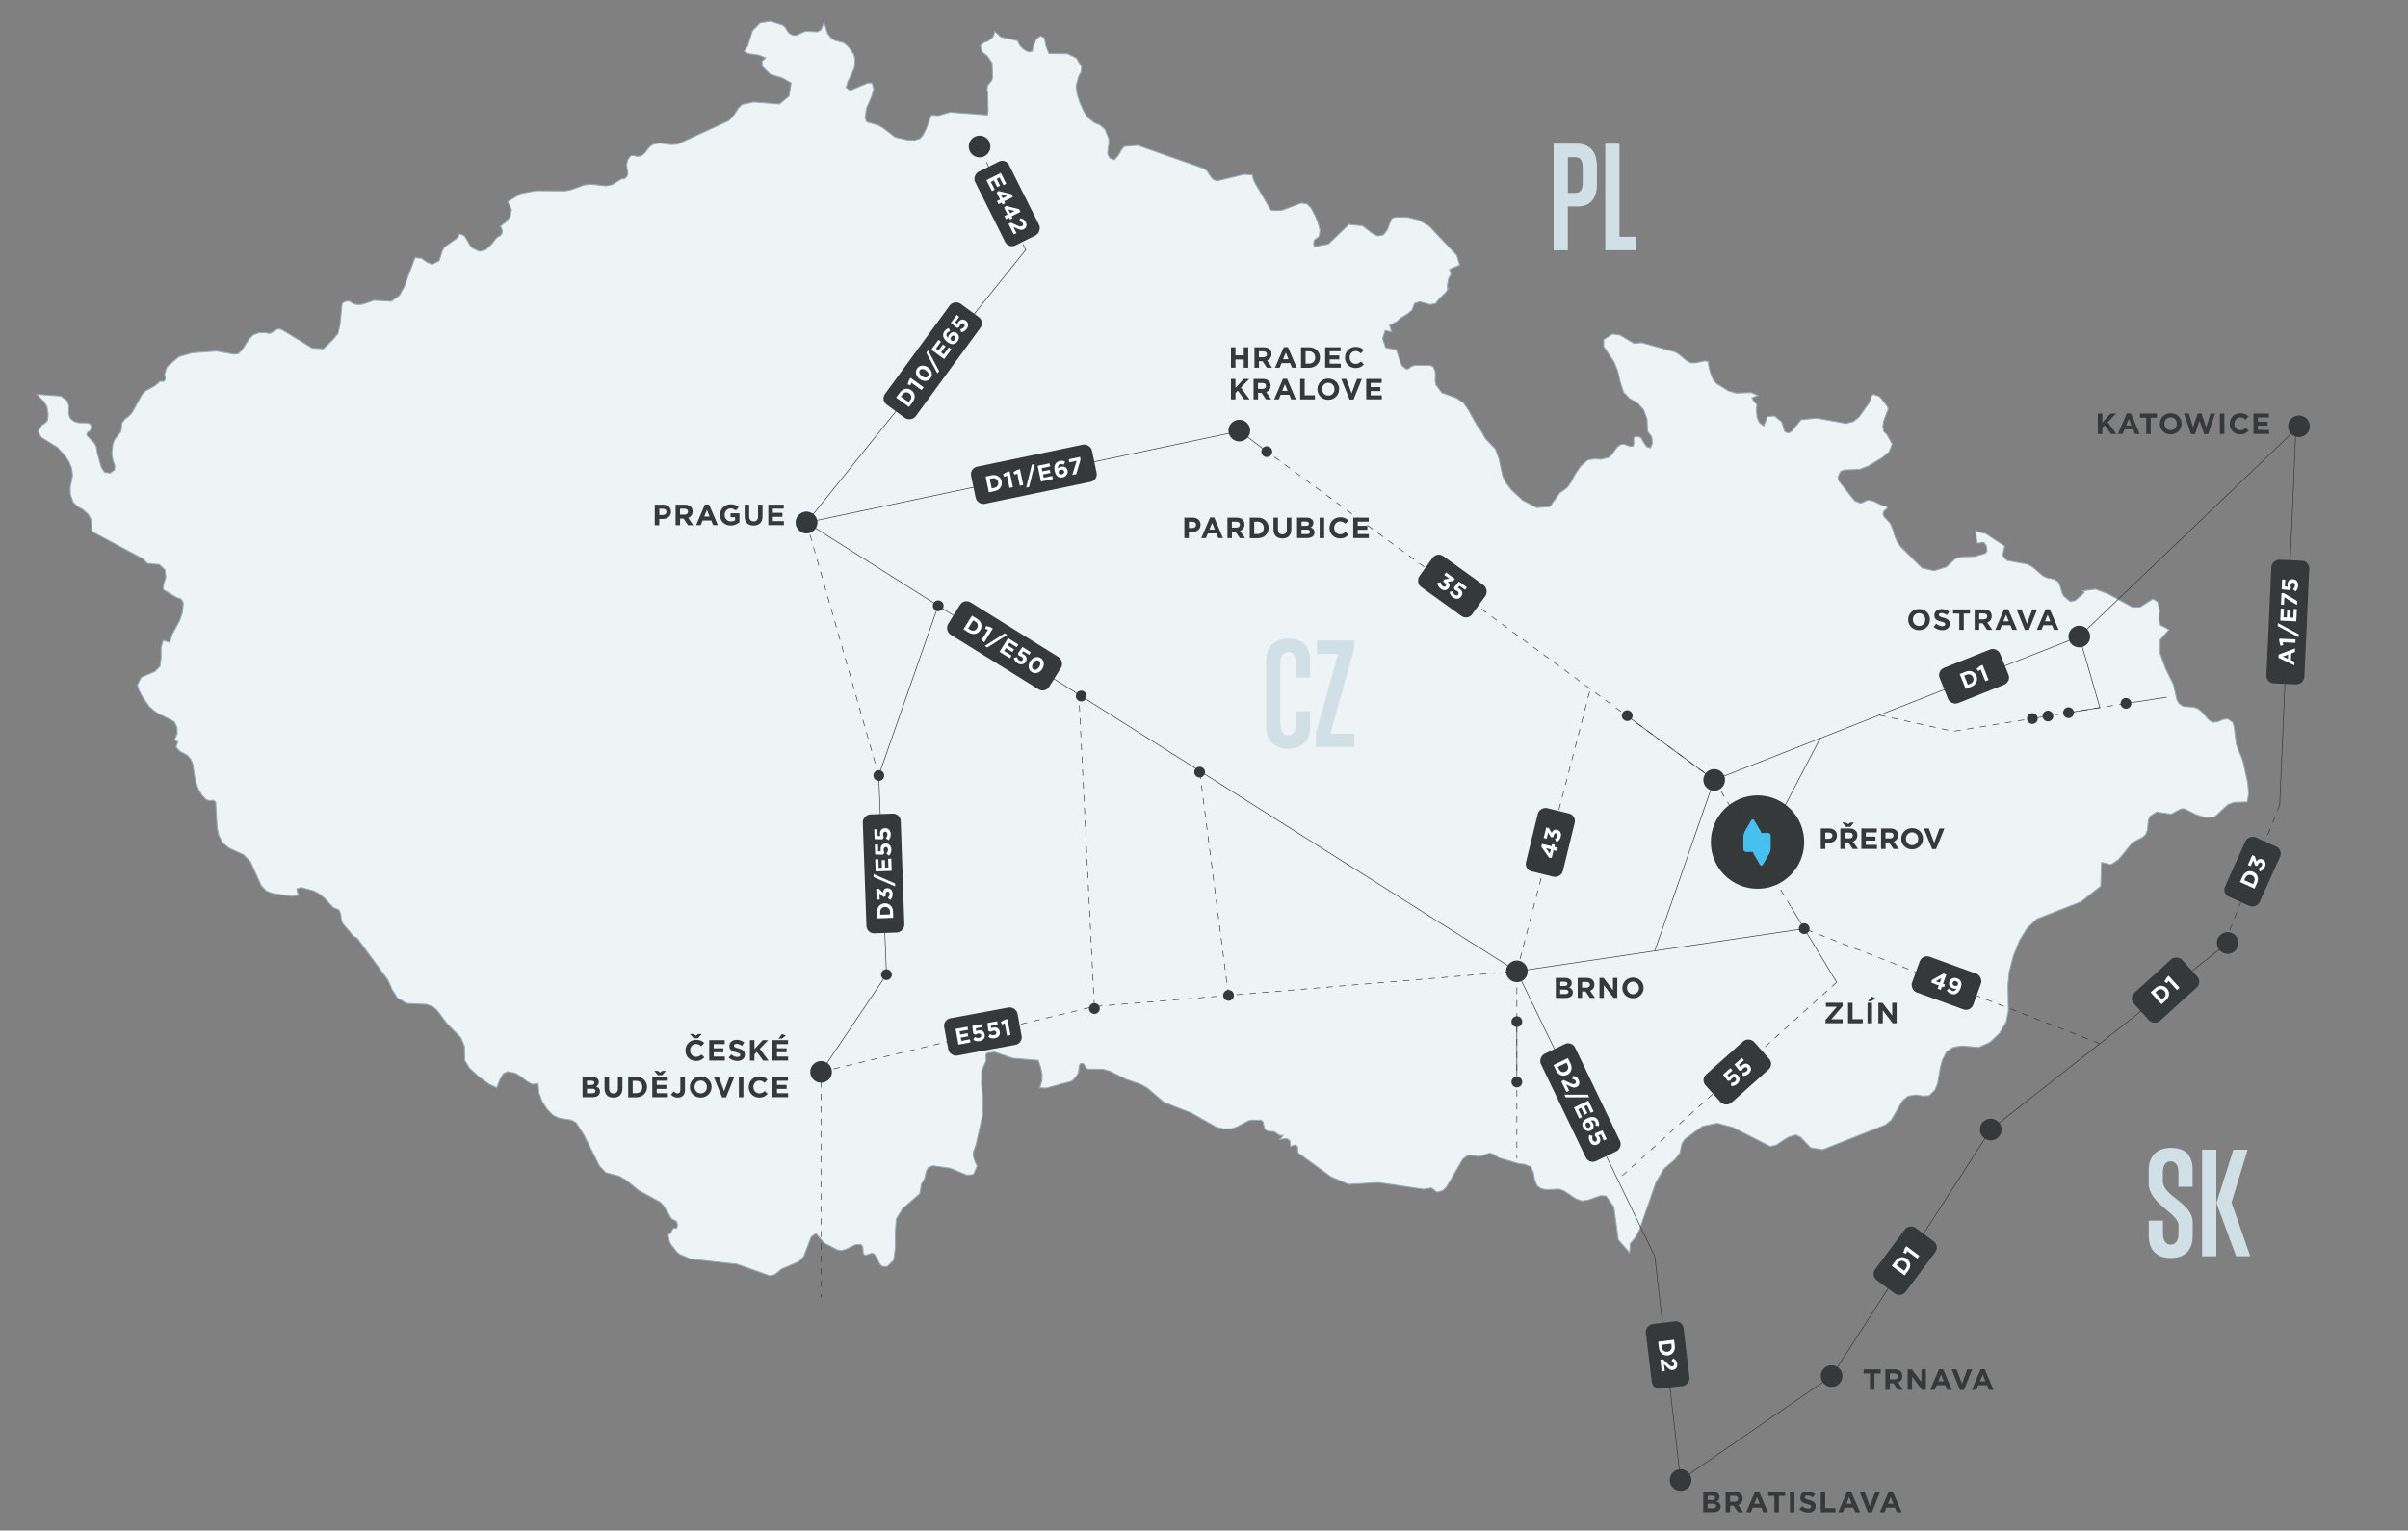 <?xml version="1.0" encoding="UTF-8"?>
<svg xmlns="http://www.w3.org/2000/svg" viewBox="0 0 375 238.43">
  <rect x="0" y="0" width="375" height="238.43" fill="#808080" stroke="none"/>
  <defs>
    <style>
      .cls-1, .cls-2, .cls-3, .cls-4, .cls-5, .cls-6 {
        stroke-miterlimit: 10;
      }

      .cls-1, .cls-2, .cls-3, .cls-4, .cls-6 {
        fill: none;
        stroke: #36393a;
      }

      .cls-1, .cls-3, .cls-4, .cls-6 {
        stroke-width: .1px;
      }

      .cls-2 {
        stroke-width: .1px;
      }

      .cls-3 {
        stroke-dasharray: 0 0 .97 .97;
      }

      .cls-4, .cls-6 {
        stroke-dasharray: 0 0 1 1;
      }

      .cls-5 {
        fill: #eef4f6;
        stroke: #96adb5;
        stroke-width: .16px;
      }

      .cls-5, .cls-6 {
        fill-rule: evenodd;
      }

      .cls-7 {
        fill: #47c0ef;
      }

      .cls-7, .cls-8, .cls-9, .cls-10, .cls-11, .cls-12 {
        stroke-width: 0px;
      }

      .cls-8 {
        fill: #28c3f3;
      }

      .cls-9 {
        fill: #36393a;
      }

      .cls-10 {
        fill: #20c4f4;
      }

      .cls-11 {
        fill: #d1e0e6;
      }

      .cls-12 {
        fill: #fff;
      }
    </style>
  </defs>
  <g id="Czech_republic" data-name="Czech republic">
    <polygon class="cls-5" points="350.05 122.01 349.32 118.66 349.08 117.97 348.49 116.59 348.25 115.84 347.91 113.14 347.7 112.52 346.93 111.97 346.13 112.09 345.35 112.43 344.59 112.51 343.96 112.12 342.96 110.94 342.29 110.39 341.57 110.16 339.99 110.04 339.32 109.57 339 108.98 338.49 106.67 337.28 104.2 336.4 101.82 336.38 99.71 337.79 98.09 336.43 97.36 336.2 96.39 336.34 95.18 336.02 93.75 335.27 93.3 333.27 94.57 332.08 94.58 328.28 92.49 326.33 91.78 324.26 92.05 324.38 92.05 324.46 92.09 324.53 92.18 324.59 92.31 323.17 93.55 322.42 93.7 321.41 92.88 321.13 92.35 320.77 91.11 320.56 90.67 319.95 90.24 318.77 90 318.16 89.72 316.56 88.34 315.77 87.9 312.52 87.29 311.86 86.52 312.2 85.07 309.23 83.11 308.5 82.94 307.65 82.72 307.89 84.53 308.14 84.64 308.56 84.5 308.99 84.53 309.35 85.07 309.44 85.85 309.18 86.2 307.52 86.69 305.48 86.74 304.55 86.99 303.05 88.34 301.2 88.91 299.34 88.49 296.05 85.22 295.47 84.44 295.07 83.49 294.79 82.51 294.43 81.63 293.87 80.96 293.39 80.48 293.24 80.03 293.41 79.59 293.87 79.18 293.89 79.12 293.91 79.07 293.89 78.99 293.87 78.91 293.15 78.76 291.77 78.08 291.1 77.9 290.56 78.01 290.13 78.27 289.62 78.36 288.82 78 286.34 74.87 286.24 74.29 286.61 73.49 287.17 73.22 289.63 73.12 290.99 72.59 293.15 71.28 294.18 70.39 294.68 69.19 293.87 67.72 293.34 67.19 293.22 66.39 293.32 65.67 293.87 64.18 293.99 63.93 294.03 63.68 293.99 63.47 293.87 63.28 292.94 62.03 292.65 61.76 291.78 61.43 291.46 61.65 291.32 62.19 291.03 62.83 289.53 64.93 288.66 65.65 287.48 65.96 282.91 65.14 280.5 65.38 279 67.19 278.74 67.36 278.47 67.42 278.2 67.36 277.93 67.19 277.47 65.71 276.35 64.8 275.23 64.89 274.67 66.36 273.99 65.84 273.63 65.02 273.53 64.02 273.6 62.99 273.36 62.78 273.17 62.55 272.99 62.28 272.84 61.98 273.77 61.6 272.72 61.16 270.34 61.24 269.12 60.87 267.32 59.74 266.82 59.18 266.52 58.5 266.2 57.47 266.03 56.61 266.14 56.39 265.54 56.21 263.99 56.54 263.29 56.52 262.64 56.18 261.45 55.17 260.9 54.84 255.66 53.38 254.48 53.5 253.73 53.06 252.29 52.2 251.13 52.03 249.74 52.89 249.75 54 251.37 56.4 251.95 57.87 252.34 59.56 252.84 61.1 253.79 62.09 255.03 62.8 255.95 63.83 256.49 65.27 256.58 67.19 257.23 68.07 257.33 69.11 257 69.79 256.4 69.56 255.85 68.74 255.61 68.26 255.31 68.05 254.55 68.04 254.42 68.26 254.43 69.21 254.3 69.51 253.85 69.55 252.9 69.21 252.46 69.23 251.84 69.64 250.99 70.83 250.52 71.26 249.95 71.4 249.33 71.55 248.3 71.48 247.29 71.63 246.15 72.62 245.23 74 244.68 75.07 244.06 75.95 242.92 76.76 241.36 78.91 239.29 79.07 237.15 77.95 235.4 76.34 234.5 75.16 234.02 74.17 233.44 71.47 232.89 69.96 231.35 68.35 230.7 67.19 229.97 66.18 228.66 63.83 227.94 62.79 226.8 62 224.54 61.18 223.63 59.97 223.49 59.27 223.54 58.55 223.5 57.81 223.14 57.07 222.66 56.92 220.34 56.92 219.74 57.11 219.38 57.43 219 57.51 218.36 56.98 218.11 56.52 217.46 54.47 215.8 54.18 215.32 52.74 215.72 51.48 216.73 51.71 216.64 51.47 216.39 50.59 216.71 50.56 217.18 50.26 217.46 50.15 218.23 49.48 219.13 48.95 219.89 48.31 220.29 47.27 221.09 47.01 222.72 47.45 223.6 47.27 224.08 46.6 225.13 45.57 225.56 44.95 225.42 44.99 225.41 44.53 225.49 43.92 225.56 43.51 225.78 43.04 225.92 42.82 225.92 42.54 225.73 41.95 227.33 41.29 226.87 39.77 222.53 35.17 220.96 34.28 219.3 33.86 217.46 33.82 216.8 33.97 216.42 34.77 216.05 35.79 215.44 36.58 214.57 36.76 213.8 36.4 212.19 35.17 210.05 34.96 206.87 38.01 204.71 38.42 204.61 38.17 204.57 37.91 204.62 37.65 204.71 37.39 205.44 36.8 205.56 35.85 205.28 34.73 204.84 33.66 204.17 32.39 203.5 31.74 202.65 31.63 199.63 32.76 198.23 32.8 197.89 32.68 195.33 28.29 195.16 27.8 195.05 27.25 193.79 27.15 189.55 28.16 189.01 27.99 188.64 27.63 187.96 26.59 187.39 26.21 177.19 22.63 175.06 22.81 174.6 23.4 174.12 24.25 173.55 24.86 173.46 24.83 172.83 24.63 172.5 23.97 172.54 23.19 172.69 22.39 172.67 21.61 172.06 20.1 171.29 19.46 170.36 19.06 169.34 18.23 168.8 17.36 168.2 16.04 167.74 14.62 167.58 13.48 167.94 12 168.38 11.14 168.43 10.36 167.62 9.03 166.25 8.36 163.35 8.32 162.88 7.14 162.64 5.9 162.04 5.6 161.39 6.08 160.93 7.13 160.93 7.14 160.76 7.95 160.19 8.08 159.47 7.7 158.87 7.13 158.43 6.33 155.86 5.76 154.89 4.87 154.75 5.54 154.5 5.9 153.78 6.45 153.47 6.5 153.19 6.65 152.93 6.86 152.71 7.14 152.7 7.14 152.91 8.04 153.74 8.7 154.51 9.84 154.57 12.18 154.41 12.58 153.91 13.16 153.78 13.42 153.73 13.87 153.75 14.17 153.81 14.41 153.88 17.2 153.78 17.91 147.95 17.47 146.11 18 145.02 17.94 144.22 20.1 143.74 21.04 143.24 21.61 142.41 21.84 141.31 21.8 139.42 21.38 137.48 19.89 136.75 19.49 134.98 18.98 134.74 18.38 134.92 16.94 135.78 14.91 136.07 13.84 135.8 12.94 135.18 12.92 132.37 14.09 131.77 13.63 132.05 12.65 132.66 11.48 133.06 10.52 133.16 9.3 133 8.52 132.61 7.89 131.99 7.14 131.37 6.64 130 6.29 129.37 5.85 128.88 5.19 128.71 4.71 128.59 4.22 128.3 3.53 127.87 4.65 127.28 4.96 125.43 4.86 124.01 5.49 123.44 5.48 122.89 5.17 122.56 4.74 122.3 4.28 121.91 3.92 120.01 3.31 118.38 3.56 117.17 4.81 116.45 7.14 115.88 7.95 116.48 8.34 118.2 8.58 119.21 8.99 119.13 9.15 118.7 9.45 118.66 10.29 119.96 11.57 121.83 12.14 123.2 12.92 122.89 14.94 121.39 16.2 117.39 15.88 115.57 16.27 115.01 16.82 114.08 18.22 113.46 18.8 105.52 22.45 104.54 22.52 102.68 22.28 101.68 22.49 101.13 22.88 100.35 23.88 99.84 24.27 99.19 24.35 98.69 24.22 98.26 24.23 97.79 24.81 97.58 25.59 97.64 26.26 97.76 26.82 97.74 27.25 97.39 27.76 97.09 27.86 96.79 27.86 95.31 28.77 94.39 28.96 92.05 28.7 90.95 28.82 89.01 29.54 88.04 29.74 83.46 29.71 81.15 30.14 79.06 31.4 79.65 32.63 79.45 33.72 78.77 34.59 77.93 35.23 78.22 35.87 78.18 36.36 77.86 36.74 77.36 37.02 76.48 38.13 75.61 38.92 74.66 39.15 73.53 38.6 73.19 38.17 72.47 36.96 72.2 36.66 71.58 36.43 71.44 36.54 71.41 36.83 71.1 37.15 69.19 38.5 68.9 39.02 68.37 40.64 67.3 41.18 66.45 40.81 65.62 40.22 64.63 40.14 62.94 44.67 62.21 46 60.95 46.93 58.26 46.78 56.83 47.27 56.82 47.27 56.82 47.27 56.35 47.4 55.87 47.45 55.39 47.4 54.95 47.27 54.56 46.97 54.13 46.89 53.71 46.99 53.28 47.27 52.95 50.53 52.62 51.98 51.89 52.85 50.79 53.94 50.38 54.34 48.64 54.24 43.92 51.36 43.49 51.23 43.02 51.34 42.31 51.81 42 51.94 41.09 51.81 40.27 51.85 39.44 52.15 38.79 52.8 37.66 54.55 37.09 55.09 36.43 55.17 33.71 54.69 29.89 54.97 27.84 55.57 26.43 56.78 26.05 57.11 25.87 57.49 25.76 57.92 25.63 58.27 25.64 58.43 25.7 58.7 25.74 59.01 25.63 59.3 25.43 59.42 24.97 59.39 24.78 59.51 24.17 60.06 22.68 60.89 22.13 61.43 20.55 64.3 19.98 64.9 19.41 65.31 18.99 65.93 18.85 67.19 17.84 68.49 17.57 69.23 17.41 70.64 17.57 71.63 17.86 72.47 17.86 73.18 17.16 73.7 16.29 73.58 15.77 72.77 15.16 70.59 15.1 70.17 15.02 69.71 14.81 69.2 14.58 68.9 13.69 68 13.56 67.81 13.5 67.64 13.56 67.47 13.69 67.33 13.76 67.28 13.83 67.21 13.89 67.21 13.97 67.19 14.19 66.74 14.23 66.37 14.05 66.08 13.69 65.88 12.23 65.86 11.49 65.62 10.91 65.12 10.71 64.5 10.73 63.14 10.43 62.39 9.45 61.7 7.01 61.52 5.73 61.43 6.9 62.65 7.31 63.36 7.5 64.49 7.4 65.51 7.06 65.88 6.53 66.22 5.9 67.19 6.43 68.14 8.94 69.7 10.19 71.09 10.76 71.95 11.15 72.91 11.3 74.1 10.94 75.91 10.97 77.09 11.42 78.29 12.14 78.95 12.96 79.41 13.69 80.06 14.14 80.83 14.26 81.65 14.26 82.37 14.43 82.87 22.13 86.99 22.19 86.99 22.96 87.77 24.84 87.95 25.69 88.77 25.82 89.93 25.47 91 25.42 91.85 27.5 93.08 28.23 93.35 28.55 93.93 28.39 95.45 27.97 96.67 26.81 98.83 26.43 100.06 25.41 99.75 25.09 100.85 25.08 102.5 24.91 103.79 24.1 104.61 21.99 105.51 21.39 106.7 21.64 107.52 22.17 108.54 23.22 110.04 23.95 110.69 24.73 111.23 26.43 112.04 27.13 112.43 27.56 113.26 27.6 114.28 27.16 115.25 27.3 115.35 27.7 115.55 27.46 116.17 27.42 116.36 27.94 116.99 29.16 117.66 29.7 118.25 30.05 119.1 30.28 120.83 30.49 121.76 30.81 122.7 31.14 123.39 31.54 123.99 32.1 124.57 32.67 124.74 33.21 124.66 33.59 124.97 33.66 126.28 33.8 128.85 34.06 130.11 34.64 131.25 35.63 132.09 37.98 133.19 39 134.24 40.68 137.97 41.48 138.81 42.49 139.19 45.49 139.62 46.44 139.48 46.22 138.47 46.91 138.26 48.86 138.8 49.73 139.26 50.47 139.86 51.89 141.38 52.78 141.74 53.06 142.38 53.14 143.13 53.37 143.85 54.99 145.79 54.99 145.79 55 145.81 55.63 146.17 60.4 152.65 61.07 154.18 61.89 155.47 63.33 156.31 66.42 156.46 67.43 156.84 68.06 157.38 69.6 159.45 71.77 161.66 72.34 163.01 72.37 165.18 73.1 166.38 74.56 167.73 76.17 168.9 77.36 169.46 77.89 168.12 78.37 167.26 79.08 166.94 79.41 167.02 80.25 167.19 81.15 167.73 82.01 168.42 82.88 168.91 83.8 168.8 83.93 170.26 84.47 171.68 85.27 172.88 86.14 173.75 87.09 174.2 88.99 174.49 89.71 174.9 90.9 176.74 93.36 181.64 94.34 182.68 96.4 183.22 97.36 183.76 98.29 184.48 99.41 185.41 102.83 187.29 103.29 187.78 104.14 189.09 104.46 189.72 104.72 189.97 105.07 190.1 105.37 190.31 105.51 190.78 105.41 191.27 105.18 191.35 104.93 191.28 104.79 191.4 104.44 192.12 104.15 192.23 104.06 192.45 104.29 193.5 104.52 193.91 105.39 195.01 105.82 195.39 107.55 196.13 114.77 196.93 119.82 198.72 120.32 198.67 120.72 198.51 121.74 197.68 124.39 196.54 125.19 195.7 126.34 192.67 127.08 192.16 128.3 193.61 130.34 194.68 130.94 194.82 131.7 194.64 133.22 193.91 134.01 193.84 134.34 194.15 134.4 194.63 134.41 195.13 134.57 195.47 134.96 195.5 135.74 195.24 136.08 195.3 136.62 196.04 136.92 196.75 137.32 197.25 138.16 197.32 138.95 196.53 139.18 196.3 139.44 194.29 139.42 191.95 139.59 189.86 140.56 188.3 143.24 185.95 143.5 184.48 144.01 183.57 144.21 182.64 144.51 181.91 145.28 181.61 147.94 181.98 150.57 183.06 151.6 182.96 152.19 181.61 152.08 181.46 151.86 180.98 151.64 180.36 151.54 179.86 151.62 179.34 151.99 178.36 153.06 173.54 153.08 171.4 152.86 169.02 152.88 166.83 153.58 165.19 153.53 164.78 153.53 164.41 153.61 164.15 153.78 164.03 154.89 163.89 157.72 164.85 161.69 165.18 162.06 166.27 162.28 167.32 162.26 168.37 161.92 169.47 162.93 169.5 166.81 168.45 167.08 168.28 167.78 167.43 167.96 167.03 168.08 165.98 168.29 165.67 168.67 165.67 168.93 165.98 169.14 166.38 169.39 166.54 171.78 166.57 172.92 166.91 175.36 168.13 177.63 168.91 178.73 169.53 181.25 171.71 182.41 172.17 185.45 173.35 189.4 175.58 190.54 175.85 191.71 175.85 192.57 175.58 194.38 174.63 194.82 174.51 196.39 174.51 196.69 174.73 196.89 175.69 197.14 176.07 197.48 176.22 198.46 176.3 199.02 176.71 199.4 176.89 199.83 176.86 199.3 177.54 199.95 177.39 200.52 177.41 200.9 177.76 200.95 178.58 201.81 178.35 202.08 178.68 202.08 179.21 202.16 179.6 207.28 183.33 209.99 184.49 214.69 184.22 221.81 185.27 221.86 185.21 222.93 185.06 223.6 185.61 223.88 185.7 224.69 185.47 225.25 184.94 227.83 180.52 228.71 179.93 230.18 180.14 230.71 180.1 231.63 179.72 232.1 179.65 232.57 179.83 233.44 180.37 236.49 181.27 237.43 181.38 238.4 181.77 238.8 182.7 238.99 183.81 239.36 184.71 240.03 185.18 240.84 185.32 242.78 185.25 243.55 185.51 245.39 186.74 246.34 187.09 247.3 186.96 249.27 186.27 250.11 186.32 251.32 188.03 252.02 193.13 253.78 195.16 253.9 193.71 254.72 192.72 255.29 191.66 257.87 184.23 259.12 182.09 260.88 180.58 261.61 179.65 261.91 178.19 262.38 177.47 265.11 175.47 267.4 174.99 269.85 175.63 275.65 178.58 276.54 178.43 277.54 177.76 278.47 177.16 279.68 176.8 280.42 177.16 281.97 178.8 283.85 179.1 293.63 175.23 294.53 174.49 296.29 171.47 297.11 170.78 298.36 170.56 299.45 170.75 300.41 170.69 301.35 169.78 301.76 168.73 302.16 166.33 302.47 165.18 303.15 163.83 304.22 163.14 305.46 162.94 308.19 163.15 309.89 162.38 311.38 160.97 312.43 159.2 312.77 157.48 312.71 154.03 312.7 153.56 312.88 151.48 313.54 148.94 314.48 146.56 315.71 144.57 317.21 143.16 324.07 140.48 325.95 139 327.15 138.05 327.27 134.35 328.76 134.69 329.91 133.93 332.08 131.27 333.75 130.39 334.18 129.96 334.43 129.27 334.56 127.82 334.82 127.17 335.87 126.5 338.12 126.84 339.57 126.05 339.93 125.99 340.27 126.05 341.95 126.9 343.42 127.36 344.85 127.29 346.95 125.36 347.89 124.99 349.98 124.93 350.18 123.62 350.05 122.01"/>
    <path class="cls-10" d="M127.29,81.4c0,.93-.76,1.69-1.69,1.69s-1.69-.76-1.69-1.69.76-1.69,1.69-1.69,1.69.76,1.69,1.69Z"/>
    <circle class="cls-8" cx="127.87" cy="166.98" r=".84"/>
    <line class="cls-4" x1="236.22" y1="151.83" x2="236.22" y2="180.42"/>
    <line class="cls-1" x1="236.22" y1="159.15" x2="236.22" y2="168.55"/>
    <line class="cls-4" x1="286.02" y1="153.01" x2="251.94" y2="183.79"/>
    <polyline class="cls-6" points="292.64 111.4 304.21 113.92 331.08 109.57"/>
    <polyline class="cls-1" points="322.12 111.02 327.02 110.23 323.81 99.16"/>
    <line class="cls-2" x1="318.9" y1="111.54" x2="316.5" y2="111.93"/>
    <line class="cls-2" x1="330.65" y1="109.64" x2="337.42" y2="108.61"/>
    <g>
      <path class="cls-9" d="M283.55,129.06h1.3c.76,0,1.22.45,1.22,1.1h0c0,.75-.57,1.13-1.29,1.13h-.53v.96h-.7v-3.19ZM284.8,130.67c.35,0,.56-.21.56-.48h0c0-.32-.22-.49-.57-.49h-.54v.97h.56Z"/>
      <path class="cls-9" d="M286.59,129.06h1.46c.4,0,.72.11.93.32.18.18.27.43.27.73h0c0,.52-.28.85-.68,1l.78,1.14h-.82l-.68-1.02h-.55v1.02h-.7v-3.19ZM288.14,128.81h-.66l-.58-.67h.56l.36.25.36-.25h.55l-.58.67ZM288,130.61c.34,0,.54-.18.54-.45h0c0-.31-.21-.46-.55-.46h-.7v.91h.71Z"/>
      <path class="cls-9" d="M289.88,129.06h2.4v.62h-1.71v.65h1.5v.62h-1.5v.67h1.73v.62h-2.43v-3.19Z"/>
      <path class="cls-9" d="M292.93,129.06h1.46c.4,0,.72.11.93.32.18.18.27.43.27.73h0c0,.52-.28.85-.68,1l.78,1.14h-.82l-.68-1.02h-.55v1.02h-.7v-3.19ZM294.34,130.61c.34,0,.54-.18.54-.45h0c0-.31-.21-.46-.55-.46h-.7v.91h.71Z"/>
      <path class="cls-9" d="M296.08,130.67h0c0-.91.71-1.66,1.7-1.66s1.69.73,1.69,1.64h0c0,.91-.71,1.66-1.7,1.66s-1.69-.73-1.69-1.64ZM298.73,130.67h0c0-.56-.4-1.01-.96-1.01s-.96.45-.96.99h0c0,.56.4,1.01.96,1.01s.96-.45.96-.99Z"/>
      <path class="cls-9" d="M299.61,129.06h.77l.83,2.24.83-2.24h.76l-1.29,3.21h-.62l-1.29-3.21Z"/>
    </g>
  </g>
  <g id="Road_Map" data-name="Road Map">
    <path class="cls-9" d="M325.5,99.16c0,.93-.76,1.69-1.69,1.69s-1.69-.76-1.69-1.69.76-1.69,1.69-1.69,1.69.76,1.69,1.69Z"/>
    <path class="cls-9" d="M359.71,66.41c0,.93-.76,1.69-1.69,1.69s-1.69-.76-1.69-1.69.76-1.69,1.69-1.69,1.69.76,1.69,1.69Z"/>
    <path class="cls-9" d="M237.91,151.32c0,.93-.76,1.69-1.69,1.69s-1.69-.76-1.69-1.69.76-1.69,1.69-1.69,1.69.76,1.69,1.69Z"/>
    <path class="cls-9" d="M263.41,230.56c0,.93-.76,1.69-1.69,1.69s-1.69-.76-1.69-1.69.76-1.69,1.69-1.69,1.69.76,1.69,1.69Z"/>
    <path class="cls-9" d="M286.93,214.37c0,.93-.76,1.69-1.69,1.69s-1.69-.76-1.69-1.69.76-1.69,1.69-1.69,1.69.76,1.69,1.69Z"/>
    <path class="cls-9" d="M311.71,175.96c0,.93-.76,1.69-1.69,1.69s-1.69-.76-1.69-1.69.76-1.69,1.69-1.69,1.69.76,1.69,1.69Z"/>
    <path class="cls-9" d="M348.6,146.9c0,.93-.76,1.69-1.69,1.69s-1.69-.76-1.69-1.69.76-1.69,1.69-1.69,1.69.76,1.69,1.69Z"/>
    <path class="cls-9" d="M268.64,121.5c0,.93-.76,1.69-1.69,1.69s-1.69-.76-1.69-1.69.76-1.69,1.69-1.69,1.69.76,1.69,1.69Z"/>
    <path class="cls-9" d="M194.69,67.08c0,.93-.76,1.69-1.69,1.69s-1.69-.76-1.69-1.69.76-1.69,1.69-1.69,1.69.76,1.69,1.69Z"/>
    <path class="cls-9" d="M154.24,22.82c0,.93-.76,1.69-1.69,1.69s-1.69-.76-1.69-1.69.76-1.69,1.69-1.69,1.69.76,1.69,1.69Z"/>
    <line class="cls-4" x1="266.95" y1="121.5" x2="197.35" y2="70.36"/>
    <line class="cls-4" x1="159.75" y1="38.98" x2="152.55" y2="22.82"/>
    <line class="cls-1" x1="236.22" y1="151.32" x2="125.6" y2="81.4"/>
    <line class="cls-1" x1="323.81" y1="99.16" x2="266.95" y2="121.5"/>
    <line class="cls-1" x1="266.95" y1="121.5" x2="257.7" y2="148.13"/>
    <line class="cls-4" x1="266.95" y1="121.5" x2="279.4" y2="142.07"/>
    <line class="cls-1" x1="236.22" y1="151.32" x2="280.97" y2="144.67"/>
    <polyline class="cls-4" points="127.87 166.98 170.42 156.8 236.22 151.32"/>
    <line class="cls-1" x1="261.72" y1="230.56" x2="285.24" y2="214.37"/>
    <line class="cls-1" x1="257.7" y1="195.7" x2="236.22" y2="151.32"/>
    <line class="cls-1" x1="193.54" y1="67.05" x2="125.6" y2="81.4"/>
    <line class="cls-1" x1="159.75" y1="38.91" x2="125.6" y2="81.4"/>
    <rect class="cls-9" x="150.42" y="28.76" width="12.83" height="5.91" rx="1.19" ry="1.19" transform="translate(115 -122.74) rotate(63.41)"/>
    <g>
      <path class="cls-12" d="M155.86,26.94l.84,1.68-.44.22-.6-1.2-.45.23.53,1.05-.44.22-.53-1.05-.47.24.61,1.21-.44.22-.85-1.7,2.23-1.12Z"/>
      <path class="cls-12" d="M155.75,31.09l-.55-1.09.31-.25,2.03.51.21.42-1.37.68.15.3-.4.2-.15-.3-.48.24-.24-.47.48-.24ZM156.14,30.89l.7-.35-.99-.25.3.59Z"/>
      <path class="cls-12" d="M156.91,33.42l-.55-1.09.31-.25,2.03.51.21.42-1.37.68.15.3-.4.2-.15-.3-.48.24-.24-.47.48-.24ZM157.31,33.22l.7-.35-.99-.25.3.59Z"/>
      <path class="cls-12" d="M157.43,34.68l.98.44c.37.16.54.21.73.12.19-.09.23-.27.14-.45-.09-.17-.24-.24-.53-.31l.11-.48c.41.07.68.2.88.6.23.46.11.9-.31,1.11h0c-.37.19-.65.09-1.16-.15l-.46-.22.49.97-.42.21-.83-1.65.39-.19Z"/>
    </g>
    <rect class="cls-9" x="221.11" y="88.33" width="10.14" height="5.91" rx="1.19" ry="1.19" transform="translate(96.02 -114.98) rotate(35.77)"/>
    <g>
      <path class="cls-12" d="M223.85,90.79l.52-.07c.03.26.11.45.32.6.17.12.35.11.46-.04h0c.12-.17.04-.37-.21-.55l-.19-.13.13-.33.83-.14-.8-.57.28-.38,1.37.99-.24.34-.86.12c.24.24.41.58.14.96h0c-.28.39-.76.47-1.21.14-.36-.26-.51-.59-.54-.92Z"/>
      <path class="cls-12" d="M225.73,92.22l.5-.13c.05.25.14.44.33.57.21.15.41.14.54-.04h0c.13-.18.05-.39-.16-.54-.13-.09-.27-.14-.39-.17l-.14-.36.78-.96,1.25.9-.28.39-.86-.62-.27.33c.09.04.18.07.29.16.39.28.57.7.24,1.16h0c-.31.43-.81.49-1.28.15-.32-.23-.48-.52-.54-.85Z"/>
    </g>
    <rect class="cls-9" x="147.27" y="157.73" width="11.61" height="5.91" rx="1.19" ry="1.19" transform="translate(-26.68 30.53) rotate(-10.48)"/>
    <g>
      <path class="cls-12" d="M148.82,160.28l1.85-.34.09.48-1.32.24.09.5,1.16-.21.09.48-1.16.21.09.51,1.33-.25.09.48-1.87.35-.45-2.46Z"/>
      <path class="cls-12" d="M151.57,161.98l.25-.45c.22.13.42.2.64.16.25-.05.39-.2.35-.42h0c-.04-.22-.24-.31-.5-.26-.15.03-.29.1-.39.17l-.35-.15-.15-1.22,1.51-.28.09.47-1.05.19.05.43c.09-.04.18-.08.31-.1.48-.09.9.07,1.01.63h0c.1.53-.21.92-.78,1.03-.39.07-.71-.01-.99-.2Z"/>
      <path class="cls-12" d="M153.92,161.54l.25-.45c.22.13.42.2.64.16.25-.05.39-.2.35-.42h0c-.04-.22-.24-.31-.5-.26-.15.03-.29.1-.39.17l-.35-.15-.15-1.22,1.51-.28.09.47-1.05.19.05.43c.09-.04.18-.08.31-.1.48-.09.9.07,1.01.63h0c.1.53-.21.92-.78,1.03-.39.07-.71-.01-.99-.2Z"/>
      <path class="cls-12" d="M156.46,159.42l-.41.18-.19-.42.67-.34.37-.07.46,2.47-.53.1-.36-1.93Z"/>
    </g>
    <rect class="cls-9" x="265.48" y="164.02" width="10.14" height="5.91" rx="1.19" ry="1.19" transform="translate(-42.46 222.69) rotate(-41.77)"/>
    <g>
      <path class="cls-12" d="M269.6,169.19l-.02-.52c.26,0,.46-.05.62-.19.19-.17.23-.37.08-.54h0c-.14-.16-.36-.14-.56.04-.12.1-.19.23-.25.35l-.38.05-.77-.97,1.15-1.02.32.36-.79.71.27.34c.06-.08.11-.16.22-.25.36-.32.81-.41,1.18.01h0c.35.4.3.9-.13,1.28-.3.27-.61.35-.95.34Z"/>
      <path class="cls-12" d="M271.39,167.59l-.02-.52c.26,0,.46-.05.62-.19.19-.17.23-.37.08-.53h0c-.14-.17-.36-.14-.56.04-.12.1-.19.23-.25.35l-.38.06-.77-.97,1.15-1.02.32.36-.79.71.27.34c.06-.09.11-.16.21-.25.36-.32.81-.41,1.18.01h0c.35.4.3.9-.13,1.28-.3.27-.61.35-.95.34Z"/>
    </g>
    <rect class="cls-9" x="302.35" y="102.4" width="10.14" height="5.91" rx="1.19" ry="1.19" transform="translate(-17.15 121.47) rotate(-21.76)"/>
    <g>
      <path class="cls-12" d="M305.2,105l.91-.36c.73-.29,1.43,0,1.69.66h0c.26.66-.04,1.37-.77,1.66l-.91.36-.93-2.32ZM305.89,105.26l.56,1.4.4-.16c.42-.17.59-.56.42-.97h0c-.16-.42-.56-.59-.98-.43l-.4.16Z"/>
      <path class="cls-12" d="M308.44,104.29l-.36.26-.27-.37.59-.46.35-.14.93,2.34-.5.2-.73-1.82Z"/>
    </g>
    <line class="cls-1" x1="285.24" y1="214.37" x2="310.02" y2="175.96"/>
    <line class="cls-1" x1="310.02" y1="175.96" x2="346.91" y2="146.9"/>
    <line class="cls-1" x1="323.81" y1="99.16" x2="358.02" y2="66.41"/>
    <line class="cls-4" x1="355.02" y1="125.4" x2="346.6" y2="146.5"/>
    <line class="cls-4" x1="327.01" y1="162.57" x2="280.97" y2="144.67"/>
    <line class="cls-4" x1="170.42" y1="156.8" x2="168.03" y2="108.61"/>
    <line class="cls-4" x1="191.31" y1="155.06" x2="186.82" y2="120.1"/>
    <rect class="cls-9" x="291.64" y="193.47" width="10.14" height="5.91" rx="1.19" ry="1.19" transform="translate(-38.07 317.02) rotate(-53.32)"/>
    <g>
      <path class="cls-12" d="M294.61,197.2l.58-.78c.47-.63,1.23-.74,1.79-.32h0c.56.42.68,1.19.21,1.81l-.58.78-2-1.49ZM295.33,197.06l1.21.9.25-.34c.27-.36.21-.78-.15-1.05h0c-.36-.27-.78-.21-1.05.15l-.26.34Z"/>
      <path class="cls-12" d="M297,194.9l-.17.41-.43-.18.26-.7.22-.3,2.02,1.5-.32.43-1.57-1.17Z"/>
    </g>
    <rect class="cls-9" x="345.74" y="132.85" width="10.14" height="5.91" rx="1.19" ry="1.19" transform="translate(82.93 399.91) rotate(-65.76)"/>
    <g>
      <path class="cls-12" d="M348.83,137.41l.4-.89c.32-.71,1.04-.99,1.68-.7h0c.64.29.92,1.01.59,1.72l-.4.89-2.28-1.03ZM349.51,137.12l1.37.62.17-.39c.18-.41.03-.81-.37-.99h0c-.4-.18-.81-.04-1,.37l-.17.39Z"/>
      <path class="cls-12" d="M351.9,135.75l-.17-.49c.25-.08.42-.2.52-.43.08-.19.04-.37-.13-.45h0c-.18-.09-.36.03-.49.31l-.09.21-.35-.07-.3-.79-.4.9-.43-.19.69-1.54.38.17.29.82c.19-.29.49-.51.91-.32h0c.43.2.61.65.38,1.16-.18.41-.47.62-.79.71Z"/>
    </g>
    <rect class="cls-9" x="332.17" y="151.27" width="10.14" height="5.91" rx="1.19" ry="1.19" transform="translate(-16.16 266.58) rotate(-42.21)"/>
    <g>
      <path class="cls-12" d="M334.92,154.6l.72-.65c.58-.53,1.34-.49,1.82.03h0c.47.53.44,1.29-.14,1.82l-.72.65-1.68-1.85ZM335.66,154.59l1.01,1.12.32-.29c.33-.3.35-.73.05-1.06h0c-.3-.33-.73-.36-1.06-.06l-.32.29Z"/>
      <path class="cls-12" d="M337.7,152.79l-.25.37-.39-.26.39-.64.28-.25,1.69,1.86-.4.36-1.32-1.45Z"/>
    </g>
    <rect class="cls-9" x="298.06" y="150.19" width="10.14" height="5.91" rx="1.19" ry="1.19" transform="translate(70.53 -94.32) rotate(19.97)"/>
    <g>
      <path class="cls-12" d="M301.93,153.51l-1.15-.42.05-.4,1.83-1.02.44.16-.52,1.44.31.11-.15.42-.32-.11-.18.51-.49-.18.18-.51ZM302.08,153.09l.27-.73-.89.5.62.23Z"/>
      <path class="cls-12" d="M304.68,153.99c-.16.06-.33.06-.53-.01-.51-.19-.74-.59-.56-1.06h0c.17-.48.67-.7,1.2-.5.31.11.47.26.58.5.11.23.12.52-.04.99h0c-.28.77-.83,1.16-1.49.91-.34-.12-.53-.32-.67-.56l.41-.29c.12.2.24.32.44.39.36.13.58-.17.67-.36ZM304.91,153.38h0c.08-.21-.02-.42-.28-.52-.26-.09-.45,0-.53.21h0c-.08.21.03.42.28.51.25.09.46,0,.53-.2Z"/>
    </g>
    <circle class="cls-9" cx="280.97" cy="144.67" r=".84"/>
    <line class="cls-1" x1="357.56" y1="66.42" x2="355.02" y2="125.4"/>
    <rect class="cls-9" x="346.65" y="93.94" width="19.28" height="5.91" rx="1.19" ry="1.19" transform="translate(243.39 448.45) rotate(-87.41)"/>
    <g>
      <path class="cls-12" d="M354.83,102.48l.02-.51,2.56-.96-.03.57-.57.2-.05,1.05.55.25-.03.56-2.46-1.18ZM356.32,101.97l-.82.3.8.37.03-.66Z"/>
      <path class="cls-12" d="M355.49,100.06l.09.44-.45.09-.18-.73.02-.37,2.51.11-.02.54-1.96-.09Z"/>
      <path class="cls-12" d="M354.72,97.53l.02-.46,3.23,1.73-.02.46-3.23-1.73Z"/>
      <path class="cls-12" d="M355.11,96.68l.08-1.88.49.02-.06,1.34.51.02.05-1.18.49.02-.05,1.18.52.02.06-1.35.49.02-.09,1.9-2.49-.11Z"/>
      <path class="cls-12" d="M355.74,93.05l-.05,1.17-.47-.02.08-1.8.41.02,2.03,1.21-.03.62-1.97-1.21Z"/>
      <path class="cls-12" d="M357.48,92.13l-.38-.35c.18-.18.29-.36.3-.58.01-.26-.11-.42-.33-.43h0c-.21-.01-.35.17-.36.43,0,.16.03.3.07.42l-.22.31-1.23-.13.07-1.53.48.02-.05,1.06.43.05c-.02-.1-.03-.19-.03-.33.02-.49.28-.86.84-.84h0c.53.02.84.41.82.99-.02.4-.17.68-.42.92Z"/>
    </g>
    <g>
      <line class="cls-1" x1="127.87" y1="166.98" x2="127.87" y2="167.48"/>
      <line class="cls-3" x1="127.87" y1="168.46" x2="127.87" y2="201.11"/>
      <line class="cls-1" x1="127.87" y1="201.6" x2="127.87" y2="202.1"/>
    </g>
    <path class="cls-9" d="M129.56,166.98c0,.93-.76,1.69-1.69,1.69s-1.69-.76-1.69-1.69.76-1.69,1.69-1.69,1.69.76,1.69,1.69Z"/>
    <path class="cls-9" d="M127.29,81.4c0,.93-.76,1.69-1.69,1.69s-1.69-.76-1.69-1.69.76-1.69,1.69-1.69,1.69.76,1.69,1.69Z"/>
    <path class="cls-9" d="M138.89,151.83c0,.47-.38.84-.84.84s-.84-.38-.84-.84.38-.84.84-.84.84.38.84.84Z"/>
    <path class="cls-9" d="M137.7,120.81c0,.47-.38.84-.84.84s-.84-.38-.84-.84.38-.84.84-.84.84.38.84.84Z"/>
    <path class="cls-9" d="M146.95,94.37c0,.47-.38.84-.84.84s-.84-.38-.84-.84.38-.84.84-.84.84.38.84.84Z"/>
    <path class="cls-9" d="M169.22,108.43c0,.47-.38.84-.84.84s-.84-.38-.84-.84.38-.84.84-.84.84.38.84.84Z"/>
    <path class="cls-9" d="M187.66,120.28c0,.47-.38.84-.84.84s-.84-.38-.84-.84.38-.84.84-.84.84.38.84.84Z"/>
    <path class="cls-9" d="M192.16,155.06c0,.47-.38.84-.84.84s-.84-.38-.84-.84.38-.84.84-.84.84.38.84.84Z"/>
    <path class="cls-9" d="M171.27,157.11c0,.47-.38.84-.84.84s-.84-.38-.84-.84.38-.84.84-.84.84.38.84.84Z"/>
    <line class="cls-1" x1="136.85" y1="120.81" x2="146.1" y2="94.37"/>
    <line class="cls-1" x1="138.05" y1="151.83" x2="136.85" y2="120.81"/>
    <line class="cls-1" x1="127.87" y1="166.98" x2="138.05" y2="151.83"/>
    <rect class="cls-9" x="128.33" y="133.11" width="18.53" height="5.91" rx="1.19" ry="1.19" transform="translate(6.42 278.33) rotate(-92)"/>
    <g>
      <path class="cls-12" d="M136.62,143.06l-.03-.97c-.03-.78.49-1.34,1.19-1.37h0c.7-.03,1.27.5,1.29,1.28l.03.97-2.5.09ZM137.1,142.49l1.5-.05v-.43c-.03-.45-.35-.74-.79-.73h0c-.44.02-.74.33-.73.78v.42Z"/>
      <path class="cls-12" d="M138.63,140.21l-.37-.36c.19-.18.29-.36.28-.61,0-.21-.13-.35-.32-.34h0c-.2,0-.31.19-.3.5v.23s-.34.1-.34.1l-.62-.57.03.98-.47.02-.06-1.69.41-.02.62.61c.05-.34.21-.68.67-.7h0c.47-.02.83.31.85.87.02.45-.15.77-.4.99Z"/>
      <path class="cls-12" d="M136.05,136.63l-.02-.46,3.36,1.46.02.46-3.36-1.46Z"/>
      <path class="cls-12" d="M136.37,135.76l-.07-1.88.49-.02.05,1.34.51-.02-.04-1.18.49-.02.04,1.18.52-.02-.05-1.36.49-.02.07,1.9-2.5.09Z"/>
      <path class="cls-12" d="M138.45,133.29l-.41-.32c.16-.2.26-.39.25-.61-.01-.26-.14-.41-.36-.41h0c-.21,0-.33.19-.32.45,0,.16.05.3.11.41l-.2.33-1.23-.03-.05-1.53.48-.02.04,1.06h.43c-.03-.08-.05-.17-.05-.31-.02-.48.21-.88.77-.9h0c.53-.02.88.34.9.92.01.4-.12.7-.34.95Z"/>
      <path class="cls-12" d="M138.36,130.89l-.41-.32c.16-.19.26-.38.25-.6,0-.26-.14-.41-.36-.41h0c-.21,0-.33.19-.32.45,0,.16.05.3.11.41l-.2.33-1.23-.03-.05-1.53.48-.02.04,1.06h.43c-.03-.08-.05-.17-.05-.31-.02-.48.2-.88.77-.9h0c.53-.02.88.34.9.92.01.4-.12.7-.34.95Z"/>
    </g>
    <rect class="cls-9" x="135.52" y="53.25" width="19.47" height="5.91" rx="1.19" ry="1.19" transform="translate(14.14 140.28) rotate(-53.82)"/>
    <g>
      <path class="cls-12" d="M139.57,61.93l.58-.79c.46-.63,1.22-.75,1.78-.34h0c.57.42.69,1.18.22,1.81l-.58.79-2.02-1.47ZM140.29,61.78l1.22.89.25-.34c.27-.36.2-.79-.16-1.05h0c-.36-.27-.79-.2-1.05.16l-.25.34Z"/>
      <path class="cls-12" d="M141.94,59.61l-.17.42-.43-.17.25-.7.22-.3,2.03,1.48-.32.44-1.58-1.16Z"/>
      <path class="cls-12" d="M143.23,59.05h0c-.58-.43-.78-1.13-.39-1.66.39-.53,1.1-.56,1.69-.14h0c.58.43.78,1.13.39,1.66-.39.54-1.1.56-1.69.14ZM144.21,57.72h0c-.37-.27-.77-.3-.97-.03-.19.27-.05.63.32.9h0c.37.27.77.3.97.03.2-.27.05-.64-.32-.9Z"/>
      <path class="cls-12" d="M144.25,54.95l.27-.37,1.73,3.22-.27.37-1.73-3.23Z"/>
      <path class="cls-12" d="M145.04,54.46l1.11-1.52.39.29-.79,1.08.41.3.69-.95.39.29-.69.95.42.31.8-1.09.39.29-1.12,1.53-2.02-1.47Z"/>
      <path class="cls-12" d="M148.48,53.6c-.25.04-.54-.03-.94-.32h0c-.62-.46-.89-1.09-.45-1.69.2-.27.41-.39.68-.47l.17.48c-.2.06-.34.12-.46.29-.22.3,0,.6.17.75,0-.16.04-.33.18-.51.29-.4.74-.55,1.16-.24h0c.41.31.45.85.13,1.28-.19.26-.4.39-.64.43ZM148.68,52.35h0c-.17-.13-.39-.09-.55.13-.16.22-.13.43.04.56h0c.17.13.4.09.56-.13.16-.22.13-.44-.04-.56Z"/>
      <path class="cls-12" d="M149.68,51.78l-.12-.5c.25-.05.44-.14.57-.32.15-.21.15-.41-.03-.54h0c-.17-.13-.38-.06-.54.15-.09.13-.14.27-.17.39l-.36.13-.95-.79.91-1.24.39.28-.63.86.33.28c.04-.09.08-.18.16-.29.29-.39.71-.57,1.16-.24h0c.43.32.48.82.14,1.28-.24.32-.52.47-.85.53Z"/>
    </g>
    <rect class="cls-9" x="147.18" y="97.65" width="18.53" height="5.91" rx="1.19" ry="1.19" transform="translate(76.7 -67.43) rotate(31.87)"/>
    <g>
      <path class="cls-12" d="M151.36,95.91l.83.51c.67.41.84,1.16.47,1.75h0c-.37.6-1.12.78-1.79.37l-.83-.51,1.32-2.12ZM151.56,96.62l-.8,1.28.36.22c.38.24.8.14,1.03-.24h0c.23-.38.14-.81-.24-1.04l-.36-.22Z"/>
      <path class="cls-12" d="M153.86,98.1l-.43-.14.14-.44.72.2.32.2-1.33,2.13-.46-.29,1.03-1.66Z"/>
      <path class="cls-12" d="M156.45,98.66l.39.24-3.09,1.97-.39-.24,3.09-1.97Z"/>
      <path class="cls-12" d="M156.99,99.41l1.6.99-.26.42-1.14-.71-.27.43,1,.62-.26.42-1-.62-.28.45,1.15.72-.26.41-1.61-1,1.32-2.12Z"/>
      <path class="cls-12" d="M157.88,102.51l.49-.16c.07.25.18.43.36.54.22.14.42.11.54-.07h0c.11-.19.02-.39-.2-.53-.13-.08-.28-.12-.4-.14l-.16-.35.71-1.01,1.3.81-.25.41-.9-.56-.25.35c.1.03.18.06.3.14.41.26.62.66.32,1.14h0c-.28.45-.77.54-1.26.24-.34-.21-.51-.49-.6-.81Z"/>
      <path class="cls-12" d="M160.43,103.03h0c.38-.62,1.06-.87,1.63-.52.56.35.64,1.06.26,1.67h0c-.38.62-1.06.87-1.63.52s-.64-1.06-.26-1.68ZM161.83,103.9h0c.24-.39.23-.8-.05-.97-.28-.17-.63,0-.88.38h0c-.24.4-.24.8.05.97.28.17.64,0,.88-.38Z"/>
    </g>
    <rect class="cls-9" x="236.85" y="168.79" width="18.53" height="5.91" rx="1.19" ry="1.19" transform="translate(294.41 -124.45) rotate(64.35)"/>
    <g>
      <path class="cls-12" d="M244.17,164.83l.42.88c.34.71.09,1.43-.54,1.73h0c-.63.31-1.36.05-1.7-.65l-.42-.88,2.25-1.08ZM243.96,165.54l-1.36.65.18.38c.19.4.6.55,1,.36h0c.4-.19.55-.6.35-1.01l-.18-.38Z"/>
      <path class="cls-12" d="M243.53,168.26l.97.45c.37.17.54.22.73.13.19-.09.23-.27.15-.44-.08-.17-.24-.25-.52-.32l.11-.48c.41.08.68.21.87.62.22.47.1.91-.32,1.11h0c-.38.18-.66.08-1.16-.17l-.46-.23.47.98-.43.21-.8-1.67.39-.19Z"/>
      <path class="cls-12" d="M247.29,170.53l.2.41h-3.66s-.2-.41-.2-.41h3.66Z"/>
      <path class="cls-12" d="M247.35,171.45l.82,1.7-.44.21-.58-1.21-.46.22.51,1.06-.44.21-.51-1.06-.47.23.59,1.22-.44.21-.82-1.71,2.25-1.08Z"/>
      <path class="cls-12" d="M246.48,174.89c.08-.24.28-.46.72-.68h0c.69-.34,1.38-.28,1.7.39.15.31.15.55.09.82l-.51-.08c.04-.2.05-.35-.04-.55-.16-.34-.53-.28-.74-.2.14.08.27.19.37.4.21.45.13.91-.34,1.13h0c-.46.22-.96,0-1.19-.48-.14-.29-.15-.53-.07-.77ZM247.49,175.66h0c.19-.09.26-.31.14-.55-.12-.25-.32-.32-.51-.23h0c-.19.09-.26.31-.15.56.12.24.32.32.52.23Z"/>
      <path class="cls-12" d="M247.52,176.81l.5.13c-.07.24-.08.45.01.65.11.23.29.32.49.23h0c.19-.1.23-.31.11-.55-.07-.14-.17-.25-.27-.34l.05-.38,1.14-.47.66,1.38-.43.21-.46-.96-.4.16c.06.08.12.15.18.28.21.44.17.89-.34,1.13h0c-.48.23-.94.04-1.19-.48-.17-.36-.17-.69-.07-1Z"/>
    </g>
    <rect class="cls-9" x="151.39" y="70.92" width="19.23" height="5.91" rx="1.19" ry="1.19" transform="translate(-11.66 34.28) rotate(-11.73)"/>
    <g>
      <path class="cls-12" d="M153.49,74.24l.95-.2c.77-.16,1.41.26,1.55.95h0c.14.7-.28,1.34-1.04,1.5l-.95.2-.51-2.44ZM154.13,74.61l.31,1.47.42-.09c.44-.09.67-.45.58-.88h0c-.09-.44-.45-.68-.89-.59l-.42.09Z"/>
      <path class="cls-12" d="M156.81,74.1l-.41.19-.2-.42.66-.36.37-.08.51,2.46-.53.11-.4-1.92Z"/>
      <path class="cls-12" d="M158.42,73.77l-.41.19-.2-.42.66-.36.37-.08.51,2.46-.53.11-.4-1.92Z"/>
      <path class="cls-12" d="M160.69,72.39l.45-.09-.88,3.56-.45.09.88-3.56Z"/>
      <path class="cls-12" d="M161.6,72.56l1.84-.38.1.48-1.31.27.1.5,1.15-.24.1.48-1.15.24.11.51,1.33-.28.1.48-1.86.39-.51-2.44Z"/>
      <path class="cls-12" d="M164.73,74.23c-.22-.14-.38-.38-.48-.86h0c-.16-.76.07-1.41.8-1.56.33-.07.57-.02.82.11l-.2.47c-.19-.09-.33-.13-.54-.09-.37.08-.4.45-.37.67.11-.11.25-.21.47-.26.49-.1.92.09,1.02.6h0c.1.51-.23.94-.76,1.05-.32.07-.55.02-.76-.12ZM165.72,73.44h0c-.04-.21-.24-.33-.5-.27-.27.05-.39.23-.35.44h0c.04.21.24.34.5.28.27-.05.39-.24.34-.45Z"/>
      <path class="cls-12" d="M167.68,71.78l-1.15.24-.1-.47,1.76-.37.08.41-.67,2.27-.61.13.68-2.21Z"/>
    </g>
    <line class="cls-1" x1="261.72" y1="230.56" x2="257.7" y2="195.7"/>
    <rect class="cls-9" x="254.64" y="208.13" width="10.14" height="5.91" rx="1.19" ry="1.19" transform="translate(438.06 -72.1) rotate(83.1)"/>
    <g>
      <path class="cls-12" d="M260.7,208.71l.12.97c.09.78-.38,1.38-1.07,1.47h0c-.7.08-1.31-.39-1.4-1.17l-.12-.97,2.48-.3ZM260.27,209.32l-1.49.18.05.42c.05.45.39.71.83.66h0c.44-.05.71-.39.66-.84l-.05-.42Z"/>
      <path class="cls-12" d="M258.99,211.76l.78.74c.29.28.44.38.65.36.21-.03.31-.18.28-.37-.02-.19-.14-.31-.39-.47l.26-.42c.36.2.57.42.62.86.06.51-.2.89-.66.95h0c-.41.05-.64-.14-1.04-.54l-.36-.37.13,1.08-.47.06-.22-1.83.43-.05Z"/>
    </g>
    <path class="cls-9" d="M237.06,159.15c0,.47-.38.84-.84.84s-.84-.38-.84-.84.38-.84.84-.84.84.38.84.84Z"/>
    <path class="cls-9" d="M237.06,168.55c0,.47-.38.84-.84.84s-.84-.38-.84-.84.38-.84.84-.84.84.38.84.84Z"/>
    <line class="cls-2" x1="266.95" y1="121.5" x2="253.41" y2="111.53"/>
    <path class="cls-9" d="M254.25,111.48c0,.47-.38.84-.84.84s-.84-.38-.84-.84.38-.84.84-.84.84.38.84.84Z"/>
    <line class="cls-1" x1="273.99" y1="133.14" x2="283.46" y2="115.01"/>
    <line class="cls-1" x1="278.92" y1="141.27" x2="286.02" y2="153.01"/>
    <line class="cls-4" x1="136.85" y1="120.81" x2="125.6" y2="81.4"/>
    <line class="cls-4" x1="236.22" y1="151.32" x2="247.67" y2="107.31"/>
    <rect class="cls-9" x="236.38" y="128.28" width="10.14" height="5.91" rx="1.19" ry="1.19" transform="translate(56.68 334.67) rotate(-76.28)"/>
    <g>
      <path class="cls-12" d="M241.94,132.43l-.29,1.19h-.4s-1.22-1.71-1.22-1.71l.11-.45,1.49.36.08-.33.43.11-.08.33.52.13-.12.51-.52-.13ZM241.51,132.32l-.76-.18.6.83.16-.64Z"/>
      <path class="cls-12" d="M242.4,131.18l-.26-.45c.23-.12.37-.27.43-.52.05-.2-.03-.37-.21-.41h0c-.2-.05-.35.1-.42.4l-.05.22h-.36s-.44-.72-.44-.72l-.23.95-.46-.11.4-1.64.4.1.44.76c.14-.32.39-.6.84-.49h0c.46.11.71.53.58,1.07-.11.44-.35.7-.65.84Z"/>
    </g>
    <path class="cls-9" d="M198.12,70.36c0,.47-.38.84-.84.84s-.84-.38-.84-.84.38-.84.84-.84.84.38.84.84Z"/>
    <line class="cls-1" x1="197.27" y1="70.36" x2="193" y2="67.08"/>
    <path class="cls-9" d="M317.34,111.93c0,.47-.38.84-.84.84s-.84-.38-.84-.84.38-.84.84-.84.84.38.84.84Z"/>
    <path class="cls-9" d="M319.77,111.54c0,.47-.38.84-.84.84s-.84-.38-.84-.84.38-.84.84-.84.84.38.84.84Z"/>
    <path class="cls-9" d="M322.97,111.02c0,.47-.38.84-.84.84s-.84-.38-.84-.84.38-.84.84-.84.84.38.84.84Z"/>
    <path class="cls-9" d="M331.92,109.57c0,.47-.38.84-.84.84s-.84-.38-.84-.84.38-.84.84-.84.84.38.84.84Z"/>
    <g>
      <path class="cls-11" d="M204.03,113.18c0,2.49-1.58,3.47-3.4,3.47s-3.45-1.02-3.45-3.47v-10.23c0-2.45,1.56-3.47,3.51-3.47,1.73,0,3.34.82,3.34,3.31v2.75h-2.21v-2.32c0-1.21-.61-1.65-1.21-1.65s-1.21.43-1.21,1.65v9.66c0,1.21.61,1.65,1.21,1.65s1.21-.43,1.21-1.65v-2.08h2.21v2.36Z"/>
      <path class="cls-11" d="M204.92,116.36v-2.1l3.47-12.39h-3.27v-2.1h5.79v1.15l-3.71,13.35h3.71v2.1h-5.98Z"/>
    </g>
    <g>
      <path class="cls-11" d="M241.95,38.98v-16.6h3.66c1.67,0,3.08.97,3.08,3.47v2.84c0,2.49-1.28,3.47-2.95,3.47h-1.58v6.83h-2.21ZM246.48,26.13c0-1.21-.39-1.65-1.21-1.65h-1.1v5.57h1.1c.82,0,1.21-.43,1.21-1.65v-2.28Z"/>
      <path class="cls-11" d="M249.99,38.98v-16.6h2.21v14.5h2.64v2.1h-4.85Z"/>
    </g>
    <g>
      <path class="cls-11" d="M341.47,192.51c0,2.41-1.41,3.47-3.42,3.47s-3.42-1.1-3.42-3.47v-2.36h2.21v2.08c0,1.21.61,1.65,1.21,1.65s1.21-.43,1.21-1.65v-1.37c0-1.84-4.64-3.36-4.64-6.5v-2.08c0-2.45,1.58-3.47,3.42-3.47,2.12,0,3.42.97,3.42,3.47v2.6h-2.21v-2.32c0-1.21-.61-1.65-1.21-1.65s-1.21.43-1.21,1.65v1.39c0,2.51,4.64,3.36,4.64,6.46v2.1Z"/>
      <path class="cls-11" d="M342.94,195.7v-16.6h2.21v16.6h-2.21ZM348.23,195.7l-3.06-8.3,2.64-8.3h2.21l-2.51,8.23,2.92,8.36h-2.21Z"/>
    </g>
    <g id="ACC-symbol">
      <circle class="cls-9" cx="273.7" cy="131.18" r="7.27"/>
      <path class="cls-7" d="M275.31,129.76h-1.03c-.06-.13-.06-.26-.13-.32l-.97-1.67c-.13-.19-.32-.19-.45,0l-.97,1.67c-.13.19-.26.64-.26.9v1.93c0,.26.19.45.45.45h1.03c.06.13.06.26.13.32l.97,1.67c.13.19.32.19.45,0l.97-1.67c.13-.19.26-.64.26-.9v-1.93c0-.26-.19-.45-.45-.45"/>
    </g>
  </g>
  <g id="Parks">
    <g>
      <path class="cls-9" d="M184.44,80.64h1.3c.76,0,1.22.45,1.22,1.1h0c0,.75-.57,1.13-1.29,1.13h-.53v.96h-.7v-3.19ZM185.7,82.25c.35,0,.56-.21.56-.48h0c0-.32-.22-.49-.57-.49h-.54v.98h.56Z"/>
      <path class="cls-9" d="M188.44,80.61h.65l1.37,3.21h-.73l-.29-.72h-1.35l-.29.72h-.72l1.37-3.21ZM189.18,82.49l-.42-1.04-.42,1.04h.85Z"/>
      <path class="cls-9" d="M191.14,80.64h1.46c.41,0,.72.11.93.32.18.18.27.43.27.73h0c0,.52-.28.85-.68,1l.78,1.14h-.82l-.68-1.02h-.55v1.02h-.7v-3.19ZM192.55,82.19c.34,0,.54-.18.54-.45h0c0-.31-.21-.47-.55-.47h-.7v.92h.71Z"/>
      <path class="cls-9" d="M194.62,80.64h1.25c1,0,1.7.69,1.7,1.59h0c0,.91-.69,1.61-1.7,1.61h-1.25v-3.19ZM195.32,81.27v1.92h.54c.57,0,.96-.39.96-.95h0c0-.57-.39-.97-.96-.97h-.54Z"/>
      <path class="cls-9" d="M198.32,82.46v-1.82h.7v1.81c0,.52.26.79.69.79s.69-.26.69-.77v-1.83h.7v1.8c0,.97-.54,1.44-1.4,1.44s-1.38-.48-1.38-1.42Z"/>
      <path class="cls-9" d="M202,80.64h1.48c.36,0,.65.1.83.28.15.15.22.32.22.54h0c0,.37-.19.57-.42.7.37.14.6.36.6.78h0c0,.59-.47.88-1.2.88h-1.52v-3.19ZM203.84,81.58c0-.21-.16-.33-.46-.33h-.69v.67h.65c.31,0,.51-.1.51-.34h0ZM203.49,82.51h-.81v.7h.83c.31,0,.5-.11.5-.35h0c0-.22-.16-.36-.52-.36Z"/>
      <path class="cls-9" d="M205.51,80.64h.7v3.19h-.7v-3.19Z"/>
      <path class="cls-9" d="M207.05,82.24h0c0-.92.68-1.66,1.66-1.66.6,0,.96.2,1.26.49l-.45.52c-.25-.22-.5-.36-.82-.36-.54,0-.93.45-.93.99h0c0,.56.38,1.01.93,1.01.36,0,.59-.15.84-.37l.45.45c-.33.35-.69.57-1.31.57-.94,0-1.64-.73-1.64-1.64Z"/>
      <path class="cls-9" d="M210.74,80.64h2.41v.62h-1.71v.65h1.5v.62h-1.5v.67h1.73v.62h-2.43v-3.19Z"/>
    </g>
    <g>
      <path class="cls-9" d="M101.97,78.62h1.3c.76,0,1.22.45,1.22,1.1h0c0,.75-.57,1.13-1.29,1.13h-.53v.96h-.7v-3.19ZM103.23,80.22c.35,0,.56-.21.56-.48h0c0-.32-.22-.49-.57-.49h-.54v.98h.56Z"/>
      <path class="cls-9" d="M105.2,78.62h1.46c.41,0,.72.11.93.32.18.18.27.43.27.73h0c0,.52-.28.85-.68,1l.78,1.14h-.82l-.68-1.02h-.55v1.02h-.7v-3.19ZM106.61,80.17c.34,0,.54-.18.54-.45h0c0-.31-.21-.47-.55-.47h-.7v.92h.71Z"/>
      <path class="cls-9" d="M109.77,78.59h.65l1.37,3.21h-.73l-.29-.72h-1.35l-.29.72h-.72l1.37-3.21ZM110.51,80.47l-.42-1.04-.42,1.04h.85Z"/>
      <path class="cls-9" d="M112.12,80.22h0c0-.92.71-1.66,1.67-1.66.57,0,.92.15,1.25.44l-.44.53c-.25-.2-.47-.32-.83-.32-.51,0-.92.45-.92.99h0c0,.59.4,1.02.97,1.02.26,0,.48-.06.66-.19v-.46h-.71v-.61h1.39v1.39c-.33.28-.78.51-1.36.51-.99,0-1.68-.7-1.68-1.64Z"/>
      <path class="cls-9" d="M115.97,80.44v-1.82h.7v1.81c0,.52.26.79.69.79s.69-.26.69-.77v-1.83h.7v1.8c0,.97-.54,1.44-1.4,1.44s-1.38-.48-1.38-1.42Z"/>
      <path class="cls-9" d="M119.65,78.62h2.41v.62h-1.71v.65h1.5v.62h-1.5v.67h1.73v.62h-2.43v-3.19Z"/>
    </g>
    <g>
      <path class="cls-9" d="M284.29,158.87l1.76-2.04h-1.7v-.62h2.6v.53l-1.76,2.04h1.76v.62h-2.66v-.53Z"/>
      <path class="cls-9" d="M287.8,156.22h.7v2.55h1.59v.64h-2.29v-3.19Z"/>
      <path class="cls-9" d="M290.83,156.22h.7v3.19h-.7v-3.19ZM291.45,155.25l.6.26-.62.46h-.53l.55-.72Z"/>
      <path class="cls-9" d="M292.52,156.22h.65l1.5,1.97v-1.97h.69v3.19h-.6l-1.55-2.03v2.03h-.69v-3.19Z"/>
    </g>
    <g>
      <path class="cls-9" d="M265.25,232.39h1.48c.37,0,.65.1.83.28.15.15.22.32.22.54h0c0,.37-.19.57-.42.7.37.14.6.36.6.78h0c0,.59-.47.88-1.19.88h-1.52v-3.19ZM267.09,233.33c0-.21-.16-.33-.46-.33h-.69v.67h.65c.31,0,.51-.1.51-.34h0ZM266.74,234.26h-.81v.7h.83c.31,0,.5-.11.5-.35h0c0-.22-.16-.36-.52-.36Z"/>
      <path class="cls-9" d="M268.72,232.39h1.46c.41,0,.72.11.93.32.18.18.27.43.27.73h0c0,.52-.28.85-.68,1l.78,1.14h-.82l-.68-1.02h-.55v1.02h-.7v-3.19ZM270.14,233.94c.34,0,.54-.18.54-.45h0c0-.31-.21-.47-.55-.47h-.7v.92h.71Z"/>
      <path class="cls-9" d="M273.3,232.37h.65l1.37,3.21h-.73l-.29-.72h-1.35l-.29.72h-.72l1.37-3.21ZM274.04,234.25l-.42-1.04-.42,1.04h.85Z"/>
      <path class="cls-9" d="M276.33,233.04h-.97v-.65h2.64v.65h-.97v2.54h-.7v-2.54Z"/>
      <path class="cls-9" d="M278.75,232.39h.7v3.19h-.7v-3.19Z"/>
      <path class="cls-9" d="M280.22,235.12l.42-.5c.29.24.59.39.95.39.29,0,.46-.11.46-.3h0c0-.19-.11-.28-.64-.42-.64-.16-1.06-.34-1.06-.98h0c0-.59.46-.97,1.12-.97.46,0,.86.15,1.19.41l-.36.53c-.28-.2-.56-.32-.83-.32s-.41.12-.41.28h0c0,.22.14.29.69.43.65.17,1.01.4,1.01.96h0c0,.64-.48,1-1.17,1-.48,0-.97-.17-1.35-.51Z"/>
      <path class="cls-9" d="M283.54,232.39h.7v2.55h1.59v.64h-2.29v-3.19Z"/>
      <path class="cls-9" d="M287.64,232.37h.65l1.37,3.21h-.74l-.29-.72h-1.35l-.29.72h-.72l1.37-3.21ZM288.38,234.25l-.42-1.04-.42,1.04h.85Z"/>
      <path class="cls-9" d="M289.6,232.39h.78l.83,2.25.83-2.25h.76l-1.29,3.21h-.62l-1.29-3.21Z"/>
      <path class="cls-9" d="M294.12,232.37h.65l1.37,3.21h-.74l-.29-.72h-1.35l-.29.72h-.72l1.37-3.21ZM294.86,234.25l-.42-1.04-.42,1.04h.85Z"/>
    </g>
    <g>
      <path class="cls-9" d="M297.16,96.53h0c0-.92.72-1.66,1.7-1.66s1.69.73,1.69,1.64h0c0,.92-.72,1.66-1.7,1.66s-1.69-.73-1.69-1.64ZM299.82,96.53h0c0-.56-.4-1.01-.97-1.01s-.96.45-.96.99h0c0,.56.4,1.01.97,1.01s.96-.45.96-.99Z"/>
      <path class="cls-9" d="M301.12,97.66l.41-.5c.29.24.59.39.95.39.29,0,.46-.11.46-.3h0c0-.19-.11-.28-.64-.42-.64-.16-1.06-.34-1.06-.98h0c0-.59.47-.97,1.12-.97.47,0,.86.15,1.19.41l-.37.53c-.28-.2-.56-.32-.83-.32s-.41.12-.41.28h0c0,.22.14.29.69.43.65.17,1.01.4,1.01.96h0c0,.64-.48,1-1.17,1-.48,0-.97-.17-1.35-.51Z"/>
      <path class="cls-9" d="M305.12,95.58h-.97v-.65h2.64v.65h-.97v2.54h-.7v-2.54Z"/>
      <path class="cls-9" d="M307.51,94.93h1.46c.41,0,.72.11.93.32.18.18.27.43.27.73h0c0,.52-.28.85-.68,1l.78,1.14h-.82l-.68-1.02h-.55v1.02h-.7v-3.19ZM308.93,96.48c.34,0,.54-.18.54-.45h0c0-.31-.21-.47-.55-.47h-.7v.92h.71Z"/>
      <path class="cls-9" d="M312.09,94.91h.65l1.37,3.21h-.73l-.29-.72h-1.35l-.29.72h-.72l1.37-3.21ZM312.83,96.79l-.42-1.04-.42,1.04h.85Z"/>
      <path class="cls-9" d="M314.05,94.93h.77l.84,2.25.83-2.25h.76l-1.29,3.21h-.62l-1.29-3.21Z"/>
      <path class="cls-9" d="M318.57,94.91h.65l1.37,3.21h-.74l-.29-.72h-1.35l-.29.72h-.72l1.37-3.21ZM319.3,96.79l-.42-1.04-.42,1.04h.85Z"/>
    </g>
    <g>
      <path class="cls-9" d="M326.69,64.42h.7v1.4l1.3-1.4h.85l-1.3,1.35,1.36,1.84h-.84l-.99-1.36-.37.38v.98h-.7v-3.19Z"/>
      <path class="cls-9" d="M331.2,64.4h.65l1.37,3.21h-.74l-.29-.72h-1.35l-.29.72h-.72l1.37-3.21ZM331.94,66.28l-.42-1.04-.42,1.04h.85Z"/>
      <path class="cls-9" d="M334.23,65.07h-.97v-.65h2.64v.65h-.97v2.54h-.7v-2.54Z"/>
      <path class="cls-9" d="M336.35,66.03h0c0-.92.72-1.66,1.7-1.66s1.69.73,1.69,1.64h0c0,.92-.72,1.66-1.7,1.66s-1.69-.73-1.69-1.64ZM339,66.03h0c0-.56-.4-1.01-.97-1.01s-.96.45-.96.99h0c0,.56.4,1.01.97,1.01s.96-.45.96-.99Z"/>
      <path class="cls-9" d="M340.12,64.42h.75l.66,2.16.72-2.17h.6l.72,2.17.66-2.16h.73l-1.09,3.21h-.61l-.72-2.09-.72,2.09h-.61l-1.09-3.21Z"/>
      <path class="cls-9" d="M345.7,64.42h.7v3.19h-.7v-3.19Z"/>
      <path class="cls-9" d="M347.24,66.03h0c0-.92.68-1.66,1.66-1.66.6,0,.96.2,1.26.49l-.45.52c-.25-.22-.5-.36-.82-.36-.54,0-.93.45-.93.99h0c0,.56.38,1.01.93,1.01.37,0,.59-.15.84-.37l.45.45c-.33.35-.69.57-1.31.57-.94,0-1.64-.73-1.64-1.64Z"/>
      <path class="cls-9" d="M350.93,64.42h2.41v.62h-1.71v.65h1.5v.62h-1.5v.67h1.73v.62h-2.43v-3.19Z"/>
    </g>
    <g>
      <path class="cls-9" d="M106.75,163.64h0c0-.92.68-1.66,1.66-1.66.6,0,.96.2,1.26.49l-.45.52c-.25-.22-.5-.36-.82-.36-.54,0-.93.45-.93.99h0c0,.56.38,1.01.93,1.01.36,0,.59-.15.84-.37l.45.45c-.33.35-.69.57-1.31.57-.94,0-1.64-.73-1.64-1.64ZM108.69,161.74h-.66l-.58-.67h.56l.36.26.36-.26h.55l-.58.67Z"/>
      <path class="cls-9" d="M110.45,162.03h2.41v.62h-1.71v.65h1.5v.62h-1.5v.67h1.73v.62h-2.43v-3.19Z"/>
      <path class="cls-9" d="M113.47,164.76l.41-.5c.29.24.59.39.95.39.29,0,.46-.11.46-.3h0c0-.19-.11-.28-.64-.42-.64-.16-1.06-.34-1.06-.98h0c0-.59.47-.97,1.12-.97.47,0,.86.15,1.19.41l-.36.53c-.28-.2-.56-.32-.83-.32s-.41.12-.41.28h0c0,.22.14.29.69.43.65.17,1.01.4,1.01.96h0c0,.64-.48,1-1.17,1-.48,0-.97-.17-1.35-.51Z"/>
      <path class="cls-9" d="M116.79,162.03h.7v1.4l1.29-1.4h.85l-1.3,1.35,1.36,1.84h-.84l-.99-1.36-.37.38v.98h-.7v-3.19Z"/>
      <path class="cls-9" d="M120.3,162.03h2.41v.62h-1.71v.65h1.5v.62h-1.5v.67h1.73v.62h-2.43v-3.19ZM121.78,161.07l.6.26-.62.46h-.53l.55-.72Z"/>
      <path class="cls-9" d="M90.72,167.74h1.48c.36,0,.65.1.83.28.15.15.22.32.22.54h0c0,.37-.19.57-.42.7.37.14.6.36.6.78h0c0,.59-.47.88-1.19.88h-1.52v-3.19ZM92.56,168.68c0-.21-.16-.33-.46-.33h-.69v.67h.65c.31,0,.51-.1.51-.34h0ZM92.22,169.61h-.81v.7h.83c.31,0,.5-.11.5-.35h0c0-.22-.16-.36-.52-.36Z"/>
      <path class="cls-9" d="M94.15,169.56v-1.82h.7v1.81c0,.52.26.79.69.79s.69-.26.69-.77v-1.83h.7v1.8c0,.97-.54,1.44-1.4,1.44s-1.38-.48-1.38-1.42Z"/>
      <path class="cls-9" d="M97.83,167.74h1.24c1,0,1.7.69,1.7,1.59h0c0,.91-.69,1.61-1.7,1.61h-1.24v-3.19ZM98.53,168.37v1.92h.54c.57,0,.96-.39.96-.95h0c0-.57-.39-.97-.96-.97h-.54Z"/>
      <path class="cls-9" d="M101.58,167.74h2.41v.62h-1.71v.65h1.5v.62h-1.5v.67h1.73v.62h-2.43v-3.19ZM103.12,167.49h-.66l-.58-.67h.56l.36.26.36-.26h.55l-.58.67Z"/>
      <path class="cls-9" d="M104.5,170.5l.44-.49c.18.2.36.32.58.32.26,0,.43-.16.43-.53v-2.06h.72v2.09c0,.38-.11.66-.3.85s-.48.3-.83.3c-.5,0-.83-.22-1.04-.48Z"/>
      <path class="cls-9" d="M107.43,169.34h0c0-.92.72-1.66,1.7-1.66s1.69.73,1.69,1.64h0c0,.92-.72,1.66-1.7,1.66s-1.69-.73-1.69-1.64ZM110.09,169.34h0c0-.56-.4-1.01-.97-1.01s-.96.45-.96.99h0c0,.56.4,1.01.97,1.01s.96-.45.96-.99Z"/>
      <path class="cls-9" d="M111.16,167.74h.78l.83,2.25.83-2.25h.76l-1.29,3.21h-.62l-1.29-3.21Z"/>
      <path class="cls-9" d="M115.07,167.74h.7v3.19h-.7v-3.19Z"/>
      <path class="cls-9" d="M116.61,169.34h0c0-.92.68-1.66,1.66-1.66.6,0,.96.2,1.26.49l-.45.52c-.25-.22-.5-.36-.82-.36-.54,0-.93.45-.93.99h0c0,.56.38,1.01.93,1.01.36,0,.59-.15.84-.37l.45.45c-.33.35-.69.57-1.31.57-.94,0-1.64-.73-1.64-1.64Z"/>
      <path class="cls-9" d="M120.3,167.74h2.41v.62h-1.71v.65h1.5v.62h-1.5v.67h1.73v.62h-2.43v-3.19Z"/>
    </g>
    <g>
      <path class="cls-9" d="M191.7,54.1h.7v1.26h1.29v-1.26h.7v3.19h-.7v-1.28h-1.29v1.28h-.7v-3.19Z"/>
      <path class="cls-9" d="M195.35,54.1h1.46c.41,0,.72.11.93.32.18.18.27.43.27.73h0c0,.52-.28.85-.68,1l.78,1.14h-.82l-.68-1.02h-.55v1.02h-.7v-3.19ZM196.76,55.65c.34,0,.54-.18.54-.45h0c0-.31-.21-.47-.55-.47h-.7v.92h.71Z"/>
      <path class="cls-9" d="M199.92,54.08h.65l1.37,3.21h-.73l-.29-.72h-1.35l-.29.72h-.72l1.37-3.21ZM200.66,55.96l-.42-1.04-.42,1.04h.85Z"/>
      <path class="cls-9" d="M202.61,54.1h1.25c1,0,1.7.69,1.7,1.59h0c0,.91-.69,1.61-1.7,1.61h-1.25v-3.19ZM203.32,54.73v1.92h.54c.57,0,.96-.39.96-.95h0c0-.57-.39-.97-.96-.97h-.54Z"/>
      <path class="cls-9" d="M206.37,54.1h2.41v.62h-1.71v.65h1.5v.62h-1.5v.67h1.73v.62h-2.43v-3.19Z"/>
      <path class="cls-9" d="M209.46,55.7h0c0-.92.68-1.66,1.66-1.66.6,0,.96.2,1.26.49l-.45.52c-.25-.22-.5-.36-.82-.36-.54,0-.93.45-.93.99h0c0,.56.38,1.01.93,1.01.37,0,.59-.15.84-.37l.45.45c-.33.35-.69.57-1.31.57-.94,0-1.64-.73-1.64-1.64Z"/>
      <path class="cls-9" d="M191.7,59.03h.7v1.4l1.29-1.4h.85l-1.3,1.35,1.36,1.84h-.84l-.99-1.36-.37.38v.98h-.7v-3.19Z"/>
      <path class="cls-9" d="M195.21,59.03h1.46c.41,0,.72.11.93.32.18.18.27.43.27.73h0c0,.52-.28.85-.68,1l.78,1.14h-.82l-.68-1.02h-.55v1.02h-.7v-3.19ZM196.62,60.58c.34,0,.54-.18.54-.45h0c0-.31-.21-.47-.55-.47h-.7v.92h.71Z"/>
      <path class="cls-9" d="M199.79,59.01h.65l1.37,3.21h-.73l-.29-.72h-1.35l-.29.72h-.72l1.37-3.21ZM200.52,60.89l-.42-1.04-.42,1.04h.85Z"/>
      <path class="cls-9" d="M202.48,59.03h.7v2.55h1.59v.64h-2.29v-3.19Z"/>
      <path class="cls-9" d="M205.16,60.64h0c0-.92.72-1.66,1.7-1.66s1.69.73,1.69,1.64h0c0,.92-.72,1.66-1.7,1.66s-1.69-.73-1.69-1.64ZM207.82,60.64h0c0-.56-.4-1.01-.97-1.01s-.96.45-.96.99h0c0,.56.4,1.01.97,1.01s.96-.45.96-.99Z"/>
      <path class="cls-9" d="M208.88,59.03h.78l.83,2.25.83-2.25h.76l-1.29,3.21h-.62l-1.29-3.21Z"/>
      <path class="cls-9" d="M212.76,59.03h2.41v.62h-1.71v.65h1.5v.62h-1.5v.67h1.73v.62h-2.43v-3.19Z"/>
    </g>
    <g>
      <path class="cls-9" d="M291.2,213.97h-.97v-.65h2.64v.65h-.97v2.54h-.7v-2.54Z"/>
      <path class="cls-9" d="M293.6,213.32h1.46c.41,0,.72.11.93.32.18.18.27.43.27.73h0c0,.52-.28.85-.68,1l.78,1.14h-.82l-.68-1.02h-.55v1.02h-.7v-3.19ZM295.01,214.87c.34,0,.54-.18.54-.45h0c0-.31-.21-.47-.55-.47h-.7v.92h.71Z"/>
      <path class="cls-9" d="M297.08,213.32h.65l1.5,1.97v-1.97h.69v3.19h-.6l-1.55-2.03v2.03h-.69v-3.19Z"/>
      <path class="cls-9" d="M301.96,213.3h.65l1.37,3.21h-.74l-.29-.72h-1.35l-.29.72h-.72l1.37-3.21ZM302.7,215.18l-.42-1.04-.42,1.04h.85Z"/>
      <path class="cls-9" d="M303.92,213.32h.78l.84,2.25.83-2.25h.76l-1.29,3.21h-.62l-1.29-3.21Z"/>
      <path class="cls-9" d="M308.44,213.3h.65l1.37,3.21h-.73l-.29-.72h-1.35l-.29.72h-.72l1.37-3.21ZM309.18,215.18l-.42-1.04-.42,1.04h.85Z"/>
    </g>
    <g>
      <path class="cls-9" d="M242.31,152.34h1.44c.36,0,.63.1.81.28.14.14.21.32.21.53h0c0,.36-.19.56-.41.68.36.14.58.35.58.77h0c0,.58-.46.86-1.17.86h-1.48v-3.11ZM244.1,153.26c0-.2-.16-.32-.45-.32h-.67v.66h.63c.3,0,.49-.1.49-.33h0ZM243.76,154.17h-.79v.68h.81c.3,0,.48-.11.48-.34h0c0-.22-.16-.35-.51-.35Z"/>
      <path class="cls-9" d="M245.7,152.34h1.42c.4,0,.7.11.91.32.17.17.27.42.27.71h0c0,.51-.27.83-.67.97l.76,1.11h-.8l-.67-.99h-.54v.99h-.68v-3.11ZM247.08,153.86c.33,0,.52-.18.52-.44h0c0-.3-.2-.45-.54-.45h-.68v.89h.69Z"/>
      <path class="cls-9" d="M249.1,152.34h.63l1.46,1.92v-1.92h.67v3.11h-.58l-1.51-1.98v1.98h-.68v-3.11Z"/>
      <path class="cls-9" d="M252.65,153.91h0c0-.89.7-1.62,1.66-1.62s1.65.72,1.65,1.6h0c0,.89-.7,1.62-1.66,1.62s-1.65-.72-1.65-1.6ZM255.24,153.91h0c0-.54-.39-.99-.94-.99s-.93.44-.93.97h0c0,.54.39.99.94.99s.93-.44.93-.97Z"/>
    </g>
  </g>
</svg>